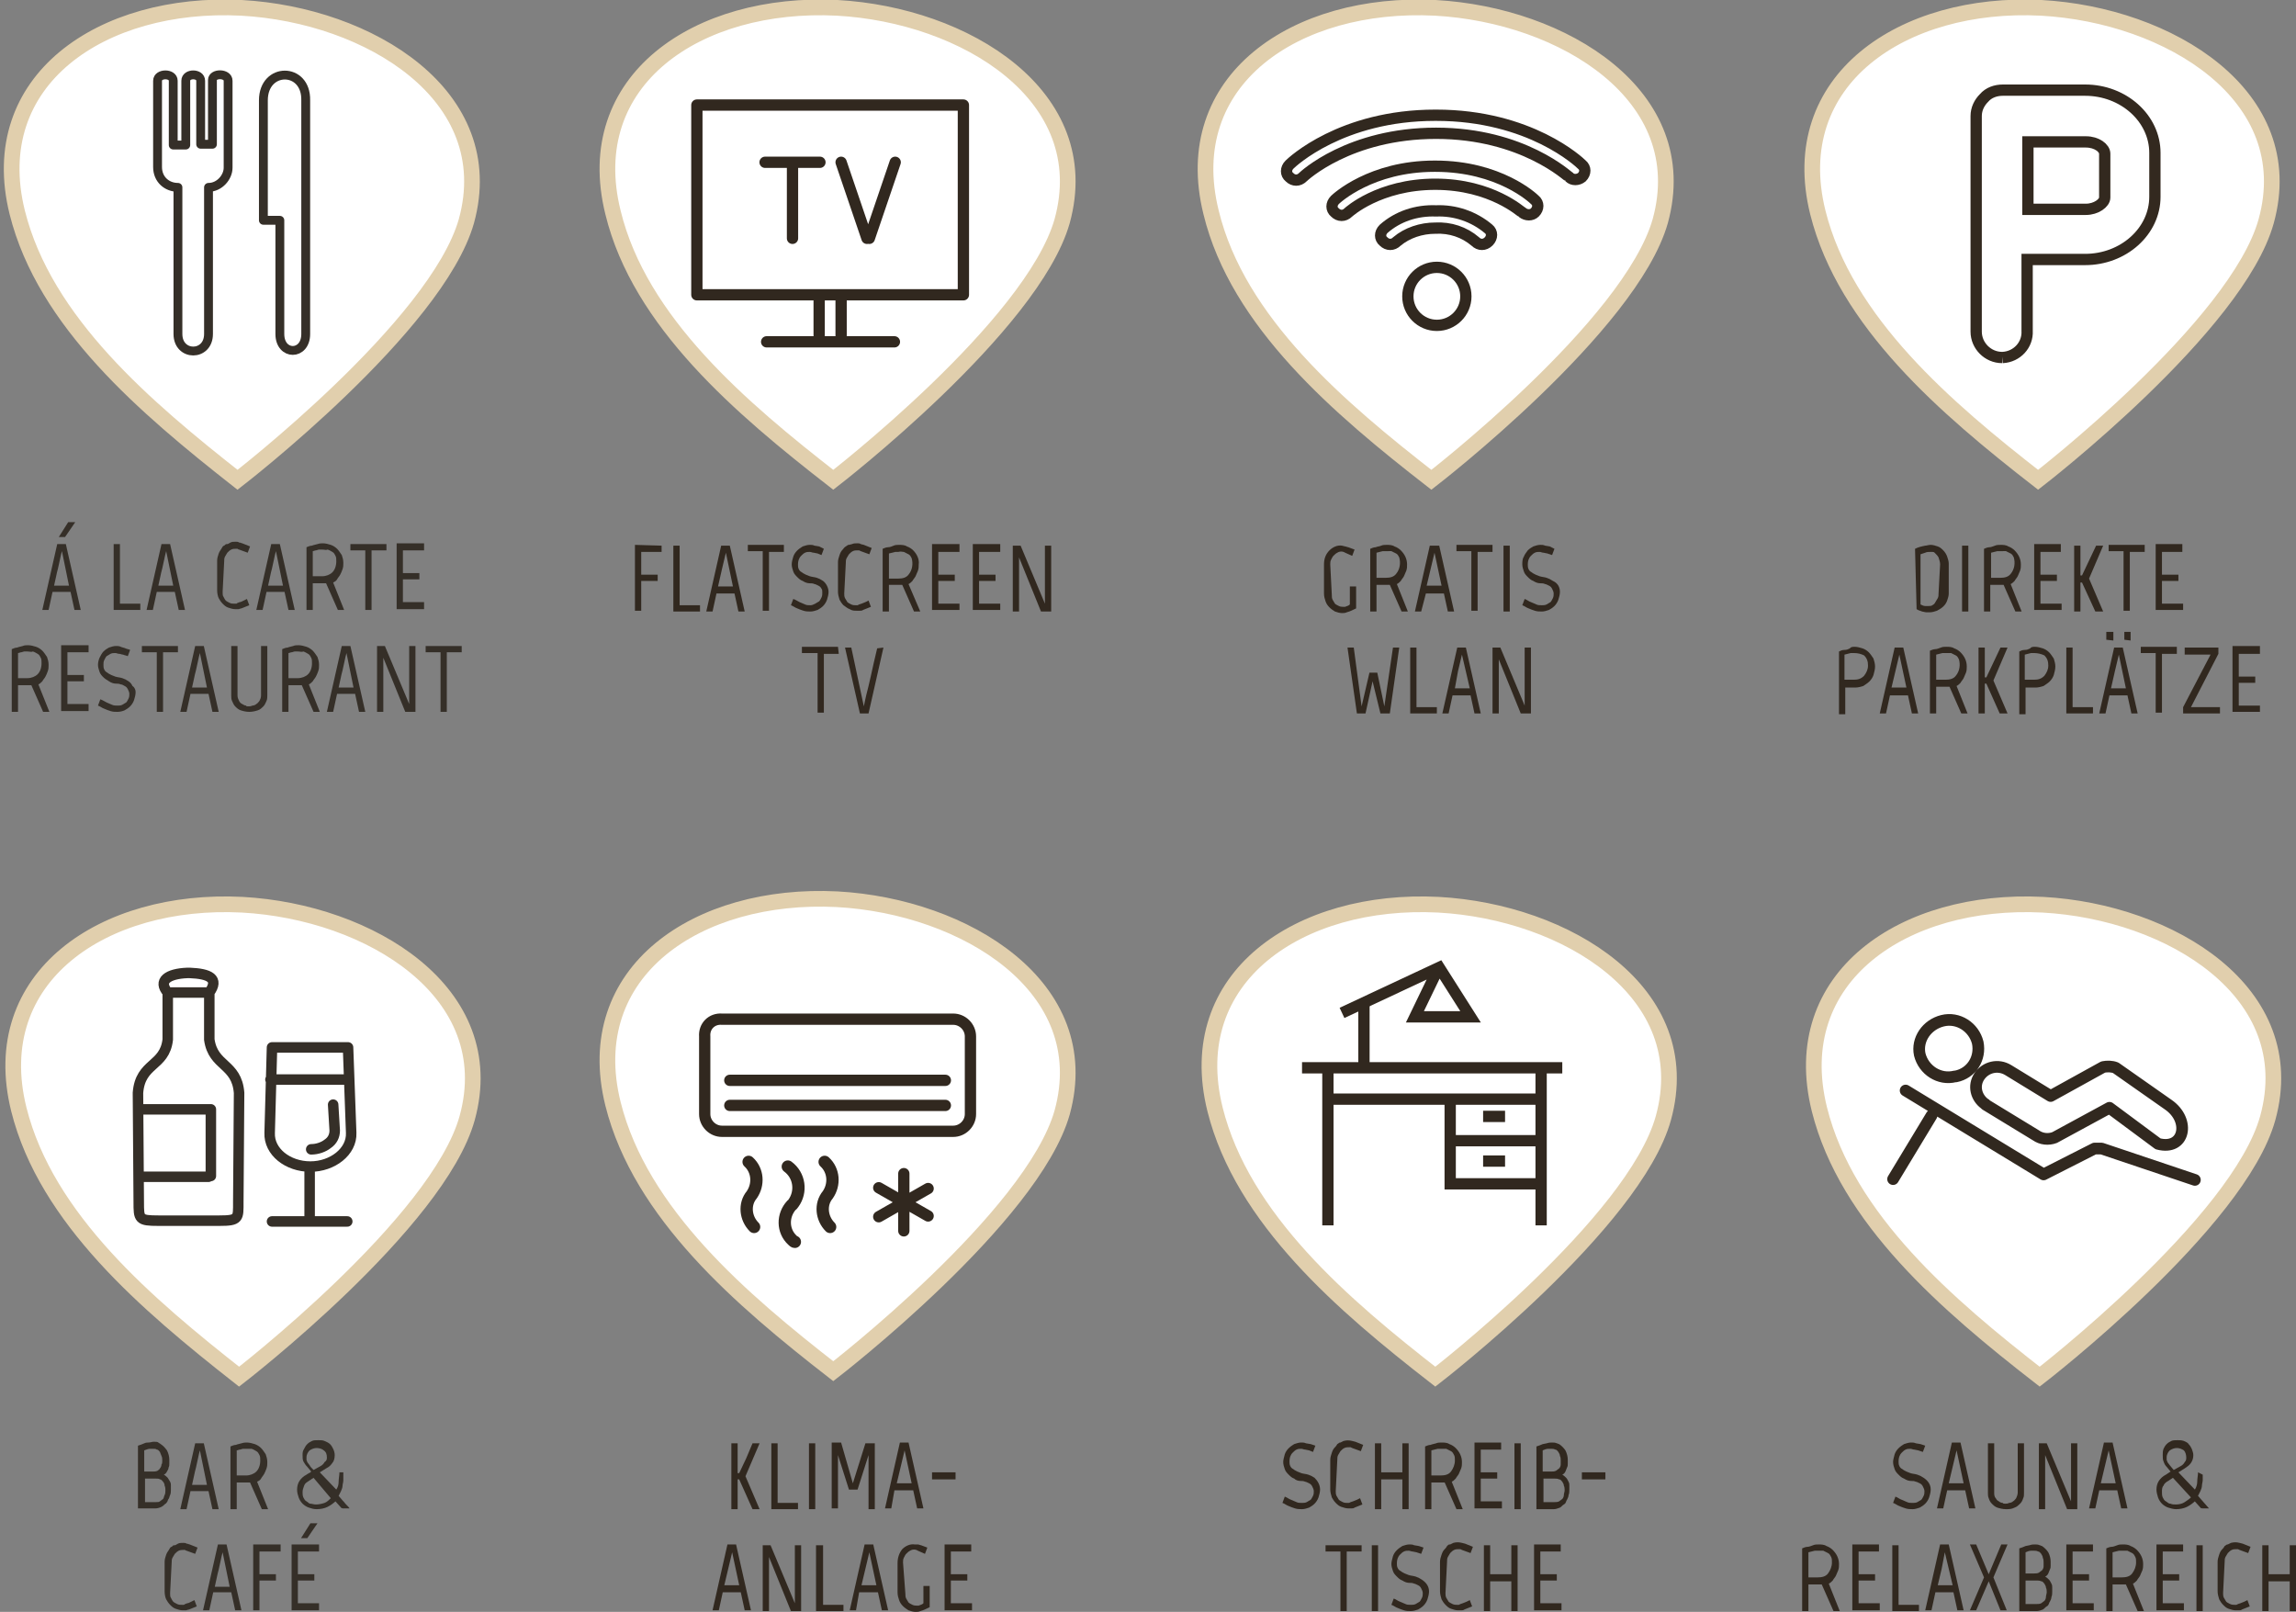 <?xml version="1.0" encoding="utf-8"?>
<!-- Generator: Adobe Illustrator 19.1.0, SVG Export Plug-In . SVG Version: 6.00 Build 0)  -->
<!DOCTYPE svg PUBLIC "-//W3C//DTD SVG 1.1//EN" "http://www.w3.org/Graphics/SVG/1.1/DTD/svg11.dtd">
<svg version="1.1" id="Ebene_1" xmlns="http://www.w3.org/2000/svg" xmlns:xlink="http://www.w3.org/1999/xlink" x="0px" y="0px"
	 viewBox="-388.5 195.7 292.9 205.6" style="enable-background:new -388.5 195.7 292.9 205.6;" xml:space="preserve">
<rect x="-388.5" y="195.7" width="292.9" height="205.6" fill="#808080" stroke="none"/>
<style type="text/css">
	.st0{fill:#FFFFFF;}
	.st1{fill:none;stroke:#E1CFAD;stroke-width:2;}
	.st2{fill:none;stroke:#31281F;stroke-width:1.44;stroke-linecap:round;stroke-linejoin:round;}
	.st3{fill:#31281F;}
	.st4{clip-path:url(#SVGID_2_);}
	.st5{fill:none;stroke:#31281F;stroke-width:1.44;stroke-miterlimit:10;}
	.st6{clip-path:url(#SVGID_4_);}
	.st7{clip-path:url(#SVGID_6_);}
	.st8{clip-path:url(#SVGID_8_);}
	.st9{clip-path:url(#SVGID_10_);}
	.st10{fill:none;stroke:#31281F;stroke-width:1.57;stroke-linecap:round;stroke-linejoin:round;}
	.st11{fill:none;stroke:#31281F;stroke-width:1.49;stroke-linecap:round;stroke-linejoin:round;}
	.st12{fill:none;stroke:#33291F;stroke-width:1.44;stroke-miterlimit:10;}
	.st13{fill:none;stroke:#31281F;stroke-width:1.44;}
	.st14{fill:#352F28;}
	.st15{fill:none;stroke:#352F28;stroke-width:1.339;stroke-linecap:round;stroke-linejoin:round;stroke-miterlimit:22.926;}
	.st16{fill:none;stroke:#352F28;stroke-width:1.129;stroke-linecap:round;stroke-linejoin:round;stroke-miterlimit:22.926;}
</style>
<title>leistungen</title>
<g>
	<g>
		<path class="st0" d="M-282.2,256.9c-11.7-9.1-24.7-20.1-28.1-34.1c-4.2-16.9,10.8-27,28.6-26.1c16.3,0.9,33.1,11.2,28.7,27.2
			C-256.8,237.3-282.2,256.9-282.2,256.9"/>
		<path class="st0" d="M-358.3,256.9c-11.7-9.1-24.7-20.1-28.1-34.1c-4.2-16.9,10.8-27,28.6-26.1c16.3,0.9,33.1,11.2,28.7,27.2
			C-332.8,237.3-358.3,256.9-358.3,256.9"/>
		<path class="st1" d="M-282.2,256.9c-11.7-9.1-24.7-20.1-28.1-34.1c-4.2-16.9,10.8-27,28.6-26.1c16.3,0.9,33.1,11.2,28.7,27.2
			C-256.8,237.3-282.2,256.9-282.2,256.9z"/>
		<path class="st0" d="M-128.5,256.9c-11.7-9.1-24.6-20.1-28.1-34.1c-4.2-16.9,10.8-27,28.5-26.1c16.3,0.9,33.1,11.2,28.7,27.2
			C-103.1,237.3-128.5,256.9-128.5,256.9"/>
		<path class="st1" d="M-128.5,256.9c-11.7-9.1-24.6-20.1-28.1-34.1c-4.2-16.9,10.8-27,28.5-26.1c16.3,0.9,33.1,11.2,28.7,27.2
			C-103.1,237.3-128.5,256.9-128.5,256.9z"/>
		<path class="st0" d="M-205.9,256.9c-11.7-9.1-24.7-20.1-28.1-34.1c-4.2-16.9,10.8-27,28.6-26.1c16.3,0.9,33.1,11.2,28.7,27.2
			C-180.5,237.3-205.9,256.9-205.9,256.9"/>
		<path class="st1" d="M-205.9,256.9c-11.7-9.1-24.7-20.1-28.1-34.1c-4.2-16.9,10.8-27,28.6-26.1c16.3,0.9,33.1,11.2,28.7,27.2
			C-180.5,237.3-205.9,256.9-205.9,256.9z"/>
		<path class="st0" d="M-282.2,371.3c-11.7-9.2-24.7-20.1-28.1-34.1c-4.2-16.9,10.8-27,28.6-26.1c16.3,0.9,33.1,11.2,28.7,27.2
			C-256.8,351.7-282.2,371.4-282.2,371.3"/>
		<path class="st0" d="M-205.4,371.3c-11.7-9.1-24.6-20.1-28.1-34.1c-4.2-16.9,10.8-27,28.5-26.1c16.3,0.9,33.1,11.2,28.7,27.2
			C-180,351.7-205.5,371.4-205.4,371.3"/>
		<path class="st1" d="M-205.4,371.3c-11.7-9.1-24.6-20.1-28.1-34.1c-4.2-16.9,10.8-27,28.5-26.1c16.3,0.9,33.1,11.2,28.7,27.2
			C-180,351.7-205.4,371.3-205.4,371.3z"/>
		<path class="st0" d="M-128.3,371.3c-11.7-9.1-24.6-20.1-28.1-34.1c-4.2-16.9,10.8-27,28.5-26.1c16.3,0.9,33.1,11.2,28.7,27.2
			C-102.9,351.7-128.3,371.4-128.3,371.3"/>
		<path class="st1" d="M-128.3,371.3c-11.7-9.1-24.6-20.1-28.1-34.1c-4.2-16.9,10.8-27,28.5-26.1c16.3,0.9,33.1,11.2,28.7,27.2
			C-102.9,351.7-128.3,371.3-128.3,371.3z"/>
		<path class="st1" d="M-358.2,256.9c-11.7-9.2-24.6-20.1-28.1-34.1c-4.2-16.9,10.8-27,28.6-26.1c16.3,0.9,33.1,11.2,28.7,27.2
			C-332.8,237.3-358.2,256.9-358.2,256.9z"/>
		<path class="st1" d="M-282.2,370.6c-11.7-9.1-24.6-20.1-28.1-34.1c-4.2-16.9,10.8-27,28.6-26.1c16.3,0.9,33.1,11.2,28.7,27.2
			C-256.8,351-282.2,370.6-282.2,370.6z"/>
		<path class="st0" d="M-358.3,371.3c-11.7-9.2-24.7-20.1-28.1-34.1c-4.2-16.9,10.8-27,28.6-26.1c16.3,0.9,33.1,11.2,28.7,27.2
			C-332.8,351.7-358.3,371.4-358.3,371.3"/>
		<path class="st1" d="M-358,371.3c-11.7-9.2-24.6-20.1-28.1-34.1c-4.2-16.9,10.8-27,28.5-26.1c16.3,0.9,33.1,11.2,28.7,27.2
			C-332.6,351.7-358,371.3-358,371.3z"/>
	</g>
</g>
<path class="st2" d="M-281.2,238.5v-4.8 M-284,238.5v-4.8 M-290.7,239.3h16.3 M-265.6,209.1h-34v24.2h34V209.1L-265.6,209.1z
	 M-277.6,226.1l3.3-9.7 M-277.9,226.1l-3.3-9.7 M-290.9,216.4h7 M-287.4,226.1v-9.7"/>
<path class="st3" d="M-304.1,265.3v0.8h-2.6v2.9h2.1v0.8h-2.1v3.8h-0.8v-8.4L-304.1,265.3L-304.1,265.3z"/>
<path class="st3" d="M-302.6,265.3h0.8v7.6h2.6v0.8h-3.4V265.3L-302.6,265.3z"/>
<path class="st3" d="M-297.6,273.7h-0.8l1.9-8.4h1.1l1.9,8.4h-0.8l-0.5-2.3h-2.3L-297.6,273.7z M-295.9,266.2L-295.9,266.2l-0.5,2.1
	l-0.5,2.2h1.9L-295.9,266.2z"/>
<path class="st3" d="M-288.5,266.1h-1.9v7.5h-0.8v-7.6h-1.9v-0.8h4.6V266.1L-288.5,266.1z"/>
<path class="st3" d="M-282.8,271.2c0,0.3-0.1,0.7-0.2,1c-0.1,0.3-0.3,0.6-0.5,0.8c-0.2,0.2-0.5,0.4-0.7,0.5
	c-0.3,0.1-0.6,0.2-0.9,0.2c-0.3,0-0.6,0-0.9-0.1c-0.3-0.1-0.6-0.2-0.8-0.3c-0.3-0.1-0.5-0.3-0.8-0.4l0.3-0.8
	c0.3,0.1,0.6,0.3,0.8,0.4c0.2,0.1,0.5,0.2,0.7,0.3c0.2,0.1,0.4,0.1,0.7,0.1c0.2,0,0.4-0.1,0.6-0.2c0.2-0.1,0.3-0.2,0.5-0.3
	c0.1-0.1,0.2-0.3,0.3-0.5c0.1-0.2,0.1-0.4,0.1-0.6c0-0.2,0-0.4-0.1-0.5c-0.1-0.2-0.2-0.3-0.4-0.4c-0.2-0.1-0.4-0.2-0.5-0.2
	c-0.2-0.1-0.4-0.1-0.6-0.1c-0.3,0-0.6-0.1-0.9-0.3c-0.3-0.1-0.5-0.3-0.7-0.5c-0.2-0.2-0.4-0.4-0.5-0.7c-0.1-0.3-0.2-0.6-0.2-0.9
	c0-0.3,0.1-0.7,0.2-1c0.2-0.6,0.7-1,1.2-1.3c0.3-0.1,0.6-0.2,0.9-0.2c0.2,0,0.4,0,0.6,0.1l0.6,0.1l0.6,0.3l-0.3,0.8l-0.5-0.2
	l-0.5-0.1c-0.2,0-0.3-0.1-0.5-0.1c-0.2,0-0.4,0-0.6,0.1c-0.2,0.1-0.3,0.2-0.5,0.4c-0.3,0.3-0.4,0.7-0.4,1.1c0,0.2,0,0.4,0.1,0.6
	c0.1,0.2,0.2,0.3,0.4,0.4c0.1,0.1,0.3,0.2,0.5,0.3c0.2,0.1,0.3,0.1,0.5,0.2c0.3,0.1,0.6,0.1,0.9,0.2c0.3,0.1,0.5,0.2,0.8,0.4
	C-283.1,270.1-282.8,270.7-282.8,271.2z"/>
<path class="st3" d="M-280.8,271.4c0,0.2,0,0.4,0.1,0.6c0.1,0.2,0.2,0.3,0.3,0.5c0.1,0.1,0.3,0.2,0.5,0.3c0.2,0.1,0.4,0.1,0.6,0.1
	h0.2l0.2-0.1l0.3-0.1l0.5-0.2l0.4-0.2l0.3,0.8l-1,0.4c-0.1,0.1-0.3,0.1-0.4,0.1c-0.1,0-0.3,0-0.4,0c-0.3,0-0.6,0-0.9-0.2
	c-0.3-0.1-0.5-0.3-0.8-0.5c-0.2-0.2-0.4-0.5-0.5-0.7c-0.1-0.3-0.2-0.7-0.2-1v-3.8c0-0.3,0.1-0.6,0.2-0.9c0.1-0.3,0.2-0.5,0.4-0.7
	c0.1-0.1,0.2-0.3,0.4-0.4l0.3-0.2h0.1l0,0l0.4-0.1c0.2-0.1,0.4-0.1,0.7-0.1c0.1,0,0.3,0,0.4,0.1l0.4,0.1l1,0.4l-0.3,0.8l-1.1-0.4
	l-0.2-0.1c-0.1,0-0.1,0-0.2,0c-0.2,0-0.4,0-0.6,0.1c-0.2,0.1-0.3,0.2-0.5,0.4c-0.1,0.2-0.2,0.3-0.3,0.5c-0.1,0.2-0.1,0.4-0.1,0.6
	L-280.8,271.4z"/>
<path class="st3" d="M-271.1,273.7h-0.8l-1.5-3.4h-0.2h-1.5v3.4h-0.8v-8c0.2-0.1,0.5-0.2,0.7-0.2s0.5-0.1,0.7-0.2
	c0.2-0.1,0.5-0.1,0.7-0.1c0.3,0,0.7,0,1,0.2c0.3,0.1,0.6,0.3,0.8,0.5c0.5,0.5,0.8,1.2,0.7,1.8c0,0.3,0,0.5-0.1,0.8
	c-0.1,0.2-0.2,0.5-0.3,0.7c-0.1,0.2-0.3,0.4-0.4,0.6c-0.2,0.2-0.3,0.3-0.5,0.4L-271.1,273.7z M-273.9,266.1c-0.1,0-0.3,0-0.4,0
	l-0.4,0.1l-0.4,0.1v3.2h1.2c0.5,0,1-0.1,1.3-0.5c0.5-0.6,0.6-1.4,0.4-2.1c-0.1-0.2-0.2-0.4-0.4-0.5c-0.2-0.1-0.4-0.2-0.6-0.3
	C-273.4,266.1-273.6,266-273.9,266.1z"/>
<path class="st3" d="M-266.1,265.3v0.8h-2.7v2.9h2.1v0.8h-2.1v2.9h2.7v0.8h-3.5v-8.4H-266.1L-266.1,265.3z"/>
<path class="st3" d="M-260.9,265.3v0.8h-2.7v2.9h2.1v0.8h-2.1v2.9h2.7v0.8h-3.5v-8.4H-260.9z"/>
<path class="st3" d="M-254.4,265.3v8.4h-1.3l-2.8-6.9l0,0v6.9h-0.8v-8.4h1l3.1,7.4l0,0v-7.4H-254.4z"/>
<path class="st3" d="M-281.5,279.1h-1.9v7.5h-0.8v-7.6h-2v-0.8h4.6L-281.5,279.1L-281.5,279.1z"/>
<path class="st3" d="M-275.8,278.3l-1.9,8.4h-1.1l-1.9-8.4h0.8l1.6,7.5l0,0l0.1-0.5l0.2-0.9l0.3-1.2c0.1-0.4,0.2-0.9,0.3-1.3
	c0.2-1,0.5-2.2,0.8-3.5L-275.8,278.3L-275.8,278.3z"/>
<path class="st3" d="M-144.2,265.7c0.4-0.2,0.8-0.3,1.3-0.4c0.2,0,0.4-0.1,0.7-0.1c0.3,0,0.6,0.1,0.9,0.2c0.3,0.1,0.5,0.3,0.7,0.5
	c0.2,0.2,0.4,0.5,0.5,0.8c0.1,0.3,0.2,0.6,0.2,0.9v3.8c0,0.3-0.1,0.6-0.2,0.9c-0.2,0.6-0.7,1-1.3,1.3c-0.3,0.1-0.6,0.2-0.9,0.2h-0.2
	l-0.3,0l-0.5-0.1c-0.2-0.1-0.4-0.1-0.7-0.3L-144.2,265.7L-144.2,265.7z M-141,267.7c0-0.3-0.1-0.6-0.2-0.9c-0.1-0.2-0.3-0.4-0.5-0.6
	c-0.1-0.1-0.2-0.1-0.3-0.1c-0.1,0-0.2,0-0.3,0c-0.2,0-0.4,0-0.6,0.1l-0.6,0.2v6.4c0.2,0.1,0.4,0.2,0.6,0.2h0.4l0,0
	c0.2,0,0.4,0,0.5-0.1c0.2-0.1,0.3-0.2,0.4-0.4c0.1-0.2,0.2-0.3,0.3-0.5c0.1-0.2,0.1-0.4,0.1-0.6L-141,267.7z"/>
<path class="st3" d="M-138.2,265.3h0.8v8.4h-0.8V265.3L-138.2,265.3z"/>
<path class="st3" d="M-130.6,273.7h-0.8l-1.5-3.4h-0.2h-1.5v3.4h-0.8v-8c0.2-0.1,0.5-0.2,0.7-0.2s0.4-0.1,0.7-0.2
	c0.2-0.1,0.5-0.1,0.7-0.1c0.3,0,0.7,0,1,0.2c0.3,0.1,0.6,0.3,0.8,0.5c0.5,0.5,0.8,1.1,0.8,1.8c0,0.3,0,0.5-0.1,0.8
	c-0.1,0.2-0.2,0.5-0.3,0.7c-0.1,0.2-0.3,0.4-0.4,0.6c-0.2,0.2-0.3,0.3-0.5,0.4L-130.6,273.7z M-133.3,266c-0.1,0-0.3,0-0.4,0
	l-0.4,0.1l-0.4,0.1v3.2h1.2c0.5,0,1-0.1,1.3-0.5c0.5-0.6,0.6-1.4,0.4-2.1c-0.1-0.2-0.2-0.4-0.4-0.5c-0.2-0.1-0.4-0.2-0.6-0.3
	C-132.8,266-133.1,266-133.3,266L-133.3,266z"/>
<path class="st3" d="M-125.6,265.3v0.8h-2.6v2.9h2.1v0.8h-2.1v2.9h2.7v0.8h-3.5v-8.4H-125.6L-125.6,265.3z"/>
<path class="st3" d="M-121.2,273.7l-1.7-3.7h-0.2v3.7h-0.8v-8.4h0.8v3.8h0.2l0.9-1.9l0.9-1.9h0.9l-1.8,4.2l1.8,4.2H-121.2
	L-121.2,273.7z"/>
<path class="st3" d="M-114.9,266.1h-1.9v7.5h-0.8v-7.6h-1.9v-0.8h4.6L-114.9,266.1L-114.9,266.1z"/>
<path class="st3" d="M-110.1,265.3v0.8h-2.6v2.9h2.1v0.8h-2.1v2.9h2.7v0.8h-3.5v-8.4H-110.1L-110.1,265.3z"/>
<path class="st3" d="M-151.9,278.2c0.3,0,0.7,0.1,1,0.2c0.3,0.1,0.6,0.3,0.8,0.5c0.2,0.2,0.4,0.5,0.6,0.8c0.1,0.3,0.2,0.7,0.2,1
	c0,0.4-0.1,0.7-0.2,1.1c-0.1,0.3-0.3,0.6-0.5,0.8c-0.2,0.2-0.5,0.4-0.8,0.6c-0.3,0.1-0.7,0.2-1,0.2h-1.3v3.4h-0.8v-8
	c0.2-0.1,0.4-0.2,0.7-0.2s0.5-0.1,0.7-0.2C-152.4,278.2-152.1,278.2-151.9,278.2z M-152,279c-0.1,0-0.3,0-0.4,0l-0.4,0.1l-0.4,0.1
	v3.2h1.2c0.5,0,0.9-0.1,1.3-0.5c0.3-0.4,0.5-0.8,0.5-1.3c0-0.5-0.1-0.9-0.5-1.3C-151.1,279.1-151.5,279-152,279L-152,279z"/>
<path class="st3" d="M-147.9,286.7h-0.8l1.9-8.4h1.1l1.9,8.4h-0.8l-0.5-2.3h-2.3L-147.9,286.7z M-146.2,279.2L-146.2,279.2l-0.5,2.1
	l-0.5,2.1h1.9L-146.2,279.2z"/>
<path class="st3" d="M-137.5,286.7h-0.8l-1.5-3.4h-0.2h-1.5v3.4h-0.8v-8c0.2-0.1,0.5-0.2,0.7-0.2s0.4-0.1,0.7-0.2
	c0.2-0.1,0.5-0.1,0.7-0.1c0.3,0,0.7,0,1,0.2c0.3,0.1,0.6,0.3,0.8,0.5c0.5,0.5,0.8,1.1,0.8,1.8c0,0.3,0,0.5-0.1,0.8
	c-0.1,0.2-0.2,0.5-0.3,0.7c-0.1,0.2-0.3,0.4-0.4,0.6c-0.2,0.2-0.3,0.3-0.5,0.4L-137.5,286.7z M-140.3,279c-0.1,0-0.3,0-0.4,0
	l-0.4,0.1l-0.4,0.1v3.2h1.2c0.5,0,1-0.1,1.3-0.5c0.5-0.6,0.6-1.4,0.4-2.1c-0.1-0.2-0.2-0.4-0.4-0.5c-0.2-0.1-0.4-0.2-0.6-0.3
	C-139.8,279-140.1,279-140.3,279L-140.3,279z"/>
<path class="st3" d="M-133.4,286.7l-1.7-3.8h-0.2v3.8h-0.8v-8.4h0.8v3.8h0.2l0.9-1.9l0.9-1.9h0.9l-1.8,4.2l1.8,4.2H-133.4
	L-133.4,286.7z"/>
<path class="st3" d="M-128.9,278.2c0.3,0,0.7,0.1,1,0.2c0.3,0.1,0.6,0.3,0.8,0.5c0.2,0.2,0.4,0.5,0.6,0.8c0.1,0.3,0.2,0.7,0.2,1
	c0,0.4-0.1,0.7-0.2,1.1c-0.1,0.3-0.3,0.6-0.5,0.8c-0.2,0.2-0.5,0.4-0.8,0.6c-0.3,0.1-0.7,0.2-1,0.2h-1.3v3.4h-0.8v-8
	c0.2-0.1,0.4-0.2,0.7-0.2s0.5-0.1,0.7-0.2C-129.4,278.2-129.1,278.2-128.9,278.2z M-129,279c-0.1,0-0.3,0-0.4,0l-0.4,0.1l-0.4,0.1
	v3.2h1.2c0.5,0,0.9-0.1,1.3-0.5c0.3-0.4,0.5-0.8,0.5-1.3c0-0.5-0.1-0.9-0.5-1.3C-128.1,279.1-128.6,279-129,279L-129,279z"/>
<path class="st3" d="M-124.9,278.3h0.8v7.6h2.6v0.8h-3.4V278.3L-124.9,278.3z"/>
<path class="st3" d="M-119.9,286.7h-0.8l1.9-8.4h1.1l1.9,8.4h-0.8l-0.5-2.3h-2.3L-119.9,286.7z M-119.8,277.3v-1h0.9v1.1
	L-119.8,277.3L-119.8,277.3z M-118.2,279.2L-118.2,279.2l-0.5,2.1l-0.5,2.2h1.9L-118.2,279.2z M-117.5,277.3v-1h0.8v1.1
	L-117.5,277.3L-117.5,277.3z"/>
<path class="st3" d="M-110.8,279.1h-1.9v7.5h-0.8v-7.6h-1.9v-0.8h4.6V279.1L-110.8,279.1z"/>
<path class="st3" d="M-106.5,279.2h-3.3v-0.9h4.3v0.8l-3.5,6.8h3.7v0.8h-4.7v-0.8L-106.5,279.2z"/>
<path class="st3" d="M-100.2,278.3v0.8h-2.7v2.9h2.1v0.8h-2.1v2.9h2.7v0.8h-3.5v-8.4H-100.2L-100.2,278.3z"/>
<path class="st3" d="M-218.6,271.6c0,0.2,0,0.4,0.1,0.6c0.1,0.2,0.2,0.3,0.3,0.5c0.1,0.1,0.3,0.2,0.5,0.3c0.2,0.1,0.4,0.1,0.5,0.1
	c0.1,0,0.2,0,0.3,0c0.2-0.1,0.4-0.1,0.6-0.3v-2.3h0.8v2.8c-0.4,0.2-0.8,0.4-1.2,0.5c-0.2,0.1-0.4,0.1-0.6,0.1
	c-0.3,0-0.6-0.1-0.9-0.2c-0.5-0.3-1-0.7-1.2-1.3c-0.1-0.3-0.2-0.6-0.2-1v-3.7c0-0.7,0.2-1.3,0.7-1.8c0.4-0.4,1-0.7,1.6-0.6l0.4,0.1
	c0.1,0,0.3,0.1,0.4,0.1l0.8,0.3l-0.3,0.8l-0.9-0.4c-0.3-0.2-0.7-0.2-1,0c-0.2,0.1-0.3,0.2-0.5,0.4c-0.1,0.1-0.2,0.3-0.3,0.5
	c-0.1,0.2-0.1,0.4-0.1,0.6L-218.6,271.6L-218.6,271.6z"/>
<path class="st3" d="M-208.9,273.7h-0.8l-1.5-3.4h-0.2h-1.5v3.4h-0.8v-8c0.2-0.1,0.5-0.2,0.7-0.2c0.2-0.1,0.5-0.1,0.7-0.2
	c0.2-0.1,0.5-0.1,0.7-0.1c0.3,0,0.7,0,1,0.2c0.3,0.1,0.6,0.3,0.8,0.5c0.5,0.5,0.8,1.1,0.8,1.8c0,0.3,0,0.5-0.1,0.8
	c-0.1,0.2-0.2,0.5-0.3,0.7c-0.1,0.2-0.3,0.4-0.4,0.6c-0.2,0.2-0.3,0.3-0.5,0.4L-208.9,273.7z M-211.7,266c-0.1,0-0.3,0-0.4,0
	l-0.4,0.1l-0.4,0.1v3.2h1.2c0.5,0,1-0.1,1.3-0.5c0.5-0.6,0.6-1.4,0.4-2.1c-0.1-0.2-0.2-0.4-0.4-0.5c-0.2-0.1-0.4-0.2-0.6-0.3
	C-211.2,266-211.4,266-211.7,266L-211.7,266z"/>
<path class="st3" d="M-207.2,273.7h-0.8l1.9-8.4h1.2l1.9,8.4h-0.8l-0.5-2.3h-2.3L-207.2,273.7z M-205.5,266.2L-205.5,266.2l-0.5,2.1
	l-0.5,2.1h1.9L-205.5,266.2z"/>
<path class="st3" d="M-198.1,266.1h-1.9v7.5h-0.8v-7.6h-1.9v-0.8h4.6L-198.1,266.1L-198.1,266.1z"/>
<path class="st3" d="M-196.7,265.3h0.8v8.4h-0.8V265.3L-196.7,265.3z"/>
<path class="st3" d="M-189.5,271.2c0,0.3-0.1,0.7-0.2,1c-0.1,0.3-0.3,0.6-0.5,0.8c-0.2,0.2-0.5,0.4-0.7,0.5
	c-0.3,0.1-0.6,0.2-0.9,0.2c-0.3,0-0.6,0-0.9-0.1c-0.3-0.1-0.6-0.2-0.8-0.3c-0.3-0.1-0.5-0.3-0.8-0.4l0.3-0.8
	c0.3,0.1,0.5,0.3,0.8,0.4c0.2,0.1,0.5,0.2,0.7,0.3c0.2,0.1,0.4,0.1,0.7,0.1c0.2,0,0.4,0,0.6-0.1c0.2-0.1,0.3-0.2,0.5-0.3
	c0.1-0.1,0.2-0.3,0.3-0.5c0.1-0.2,0.1-0.4,0.1-0.6c0-0.2-0.1-0.4-0.2-0.6c-0.1-0.2-0.2-0.3-0.4-0.4c-0.2-0.1-0.4-0.2-0.5-0.2
	c-0.2-0.1-0.4-0.1-0.6-0.1c-0.3,0-0.6-0.1-0.9-0.3c-0.3-0.1-0.5-0.3-0.7-0.5c-0.2-0.2-0.4-0.4-0.5-0.7c-0.1-0.3-0.2-0.6-0.2-0.9
	c0-0.3,0-0.7,0.2-1c0.1-0.3,0.3-0.5,0.5-0.8c0.2-0.2,0.5-0.4,0.7-0.5c0.3-0.1,0.6-0.2,0.9-0.2c0.2,0,0.4,0,0.6,0.1l0.6,0.1l0.6,0.3
	l-0.3,0.8l-0.6-0.2l-0.5-0.1c-0.2,0-0.3-0.1-0.5-0.1c-0.2,0-0.4,0-0.6,0.1c-0.2,0.1-0.3,0.2-0.5,0.4c-0.3,0.3-0.4,0.7-0.4,1.1
	c0,0.2,0,0.4,0.1,0.6c0.1,0.2,0.2,0.3,0.4,0.4c0.1,0.1,0.3,0.2,0.5,0.3c0.2,0.1,0.3,0.1,0.5,0.2c0.3,0.1,0.6,0.1,0.9,0.2
	c0.3,0.1,0.5,0.2,0.8,0.4C-189.7,270.1-189.5,270.7-189.5,271.2z"/>
<path class="st3" d="M-213.4,282.6l-0.9,4.1h-1.1l-1.2-8.4h0.8l1,7.5l1-4.3h1l0.9,4.3l1.1-7.5h0.8l-1.2,8.4h-1.2L-213.4,282.6z"/>
<path class="st3" d="M-208.6,278.3h0.8v7.6h2.6v0.8h-3.4L-208.6,278.3L-208.6,278.3z"/>
<path class="st3" d="M-203.7,286.7h-0.8l1.9-8.4h1.1l1.9,8.4h-0.8l-0.5-2.3h-2.3L-203.7,286.7z M-202,279.2L-202,279.2l-0.5,2.1
	l-0.4,2.2h1.9L-202,279.2z"/>
<path class="st3" d="M-193.2,278.3v8.4h-1.3l-2.8-6.9l0,0v6.9h-0.8v-8.4h1l3.1,7.4l0,0v-7.4H-193.2L-193.2,278.3z"/>
<g>
	<defs>
		<rect id="SVGID_1_" x="-328.9" y="195.7" width="249.7" height="209.5"/>
	</defs>
	<clipPath id="SVGID_2_">
		<use xlink:href="#SVGID_1_"  style="overflow:visible;"/>
	</clipPath>
	<g class="st4">
		<ellipse class="st5" cx="-205.2" cy="233.5" rx="3.7" ry="3.7"/>
		<path class="st5" d="M-205.4,224.8c1.9-0.1,3.7,0.5,5.1,1.7c0.5,0.5,1.2,0.5,1.7,0c0.5-0.5,0.5-1.2,0-1.6c0,0,0,0,0,0
			c-1.9-1.6-4.3-2.4-6.7-2.3l0,0c-2.5-0.1-4.9,0.7-6.7,2.3c-0.5,0.5-0.5,1.2,0,1.6c0,0,0,0,0,0c0.5,0.5,1.2,0.5,1.7,0
			C-209,225.4-207.2,224.8-205.4,224.8z"/>
		<path class="st5" d="M-192.7,222.8c0.5-0.5,0.5-1.2,0-1.6c0,0,0,0,0,0c-0.2-0.2-4.5-4.3-12.7-4.3h-0.1c-8.1,0-12.5,4.1-12.7,4.3
			c-0.5,0.5-0.5,1.2,0,1.6c0,0,0,0,0,0c0.5,0.5,1.2,0.5,1.7,0c0,0,3.9-3.6,11.1-3.6c7.2,0,11,3.6,11.1,3.6
			C-193.8,223.2-193.1,223.2-192.7,222.8z"/>
		<path class="st5" d="M-186.7,218.3c0.5-0.5,0.5-1.2,0-1.6c0,0,0,0,0,0c-0.3-0.3-6.6-6.3-18.6-6.3h-0.1c-12,0-18.3,6-18.6,6.3
			c-0.5,0.5-0.5,1.2,0,1.6c0,0,0,0,0,0c0.5,0.5,1.2,0.5,1.7,0c0.1-0.1,5.9-5.6,17-5.6c11.1,0,16.9,5.6,17,5.6
			C-187.9,218.7-187.2,218.7-186.7,218.3z"/>
	</g>
</g>
<path class="st3" d="M-292.5,388.2l-1.7-3.8h-0.2v3.8h-0.8v-8.4h0.8v3.8h0.2l0.9-1.9l0.8-1.9h0.9l-1.8,4.2l1.8,4.2L-292.5,388.2
	L-292.5,388.2z"/>
<path class="st3" d="M-290.1,379.8h0.8v7.6h2.6v0.8h-3.4V379.8L-290.1,379.8z"/>
<path class="st3" d="M-285.3,379.8h0.8v8.4h-0.8V379.8z"/>
<path class="st3" d="M-279.7,384.9l1.6-5.1h1.2v8.4h-0.8v-6.9l0,0l-1.4,4.4h-1.1l-1.4-4.4v6.8h-0.8v-8.4h1.2L-279.7,384.9
	L-279.7,384.9L-279.7,384.9z"/>
<path class="st3" d="M-274.8,388.1h-0.8l1.9-8.4h1.1l1.9,8.4h-0.8l-0.5-2.3h-2.4L-274.8,388.1z M-273.1,380.7L-273.1,380.7l-0.5,2.1
	l-0.5,2.1h1.9L-273.1,380.7z"/>
<path class="st3" d="M-269.6,384.4v-0.9h3v0.9L-269.6,384.4L-269.6,384.4z"/>
<g>
	<defs>
		<rect id="SVGID_3_" x="-328.9" y="195.7" width="249.7" height="209.5"/>
	</defs>
	<clipPath id="SVGID_4_">
		<use xlink:href="#SVGID_3_"  style="overflow:visible;"/>
	</clipPath>
	<g class="st6">
		<path class="st3" d="M-296.8,401.1h-0.8l1.9-8.4h1.1l1.9,8.4h-0.8l-0.5-2.3h-2.3L-296.8,401.1z M-295.1,393.7L-295.1,393.7
			l-0.5,2.1l-0.5,2.1h1.9L-295.1,393.7z"/>
		<path class="st3" d="M-286.3,392.8v8.4h-1.3l-2.8-6.9l0,0v6.9h-0.8v-8.4h1l3.1,7.4l0,0v-7.4H-286.3L-286.3,392.8z"/>
		<path class="st3" d="M-284.3,392.8h0.8v7.6h2.6v0.8h-3.5V392.8L-284.3,392.8z"/>
		<path class="st3" d="M-279.3,401.1h-0.8l1.9-8.4h1.1l1.9,8.4h-0.8l-0.5-2.3h-2.4L-279.3,401.1z M-277.6,393.7L-277.6,393.7
			l-0.5,2.1l-0.5,2.1h1.9L-277.6,393.7z"/>
		<path class="st3" d="M-273,399c0,0.2,0,0.4,0.1,0.6c0.1,0.2,0.2,0.3,0.3,0.5c0.1,0.1,0.3,0.2,0.5,0.3c0.2,0.1,0.4,0.1,0.5,0.1
			c0.1,0,0.2,0,0.3,0c0.2-0.1,0.4-0.1,0.6-0.3V398h0.8v2.7c-0.4,0.2-0.8,0.4-1.2,0.5c-0.2,0.1-0.4,0.1-0.6,0.1
			c-0.3,0-0.6-0.1-0.9-0.2c-0.5-0.3-1-0.7-1.2-1.3c-0.1-0.3-0.2-0.6-0.2-1v-3.7c0-0.7,0.2-1.3,0.6-1.8c0.4-0.4,1-0.7,1.6-0.6l0.4,0
			c0.1,0,0.3,0.1,0.4,0.1l0.8,0.3l-0.3,0.8l-0.9-0.4c-0.3-0.2-0.7-0.2-1,0c-0.2,0.1-0.3,0.2-0.5,0.4c-0.1,0.1-0.2,0.3-0.3,0.5
			c-0.1,0.2-0.1,0.4-0.1,0.6L-273,399L-273,399z"/>
		<path class="st3" d="M-264.6,392.8v0.8h-2.6v2.9h2.1v0.8h-2.1v2.9h2.7v0.9h-3.5v-8.4H-264.6z"/>
	</g>
</g>
<path class="st3" d="M-220.1,385.7c0,0.3-0.1,0.7-0.2,1c-0.1,0.3-0.3,0.6-0.5,0.8c-0.2,0.2-0.5,0.4-0.7,0.5
	c-0.3,0.1-0.6,0.2-0.9,0.2c-0.3,0-0.6,0-0.9-0.1c-0.3-0.1-0.6-0.2-0.8-0.3c-0.3-0.1-0.5-0.3-0.8-0.4l0.3-0.8
	c0.3,0.1,0.5,0.3,0.8,0.4c0.2,0.1,0.5,0.2,0.7,0.3c0.2,0.1,0.4,0.1,0.7,0.1c0.2,0,0.4,0,0.6-0.1c0.2-0.1,0.3-0.2,0.5-0.3
	c0.1-0.1,0.2-0.3,0.3-0.5c0.1-0.2,0.1-0.4,0.1-0.6c0-0.2-0.1-0.4-0.2-0.6c-0.1-0.2-0.2-0.3-0.4-0.4c-0.2-0.1-0.4-0.2-0.5-0.2
	c-0.2-0.1-0.4-0.1-0.6-0.1c-0.3,0-0.6-0.1-0.8-0.3c-0.3-0.1-0.5-0.3-0.7-0.5c-0.2-0.2-0.4-0.4-0.5-0.7c-0.1-0.3-0.2-0.6-0.2-0.9
	c0-0.3,0.1-0.6,0.2-1c0.2-0.6,0.7-1,1.2-1.3c0.3-0.1,0.6-0.2,0.9-0.2c0.2,0,0.4,0,0.6,0.1l0.6,0.1l0.6,0.2l-0.3,0.8l-0.5-0.2
	l-0.5-0.1c-0.2,0-0.3-0.1-0.5-0.1c-0.2,0-0.4,0-0.6,0.1c-0.2,0.1-0.3,0.2-0.5,0.4c-0.3,0.3-0.4,0.7-0.4,1.1c0,0.2,0,0.4,0.1,0.6
	c0.1,0.2,0.2,0.3,0.4,0.4c0.1,0.1,0.3,0.2,0.5,0.3c0.2,0.1,0.3,0.1,0.5,0.2c0.3,0.1,0.6,0.1,0.9,0.2c0.3,0.1,0.5,0.2,0.8,0.4
	C-220.4,384.6-220.1,385.1-220.1,385.7z"/>
<path class="st3" d="M-218.1,385.9c0,0.2,0,0.4,0.1,0.6c0.1,0.2,0.2,0.3,0.3,0.5c0.1,0.1,0.3,0.2,0.5,0.3c0.2,0.1,0.4,0.1,0.6,0.1
	h0.2l0.2-0.1l0.3-0.1l0.5-0.2l0.4-0.2l0.3,0.8l-1,0.4c-0.1,0.1-0.3,0.1-0.4,0.1c-0.1,0-0.3,0-0.4,0c-0.3,0-0.6-0.1-0.9-0.2
	c-0.3-0.1-0.5-0.3-0.7-0.5c-0.2-0.2-0.4-0.5-0.5-0.7c-0.1-0.3-0.2-0.7-0.2-1v-3.8c0-0.3,0.1-0.6,0.2-0.9c0.1-0.3,0.2-0.5,0.4-0.7
	c0.1-0.1,0.2-0.2,0.3-0.4l0.3-0.2h0.1l0,0l0.4-0.2c0.4-0.1,0.7-0.1,1.1,0l0.4,0.1l1,0.4l-0.3,0.8l-1.1-0.4l-0.2-0.1
	c-0.1,0-0.1,0-0.2,0c-0.2,0-0.4,0-0.6,0.1c-0.2,0.1-0.3,0.2-0.5,0.4c-0.1,0.2-0.2,0.3-0.3,0.5c-0.1,0.2-0.1,0.4-0.1,0.6
	L-218.1,385.9z"/>
<path class="st3" d="M-212.3,379.8v3.7h2.7v-3.7h0.8v8.4h-0.8v-3.8h-2.7v3.8h-0.8v-8.4H-212.3z"/>
<path class="st3" d="M-201.9,388.2h-0.8l-1.5-3.4h-0.2h-1.5v3.4h-0.8v-8c0.2-0.1,0.5-0.2,0.7-0.2c0.2-0.1,0.4-0.1,0.7-0.2
	c0.2-0.1,0.5-0.1,0.7-0.1c0.3,0,0.7,0,1,0.2c0.3,0.1,0.6,0.3,0.8,0.5c0.5,0.5,0.8,1.1,0.8,1.8c0,0.3,0,0.5-0.1,0.8
	c-0.1,0.2-0.2,0.5-0.3,0.7c-0.1,0.2-0.3,0.4-0.4,0.6c-0.2,0.2-0.3,0.3-0.5,0.4L-201.9,388.2z M-204.7,380.5c-0.1,0-0.3,0-0.4,0
	l-0.4,0.1l-0.4,0.1v3.2h1.2c0.5,0,1-0.1,1.3-0.5c0.3-0.4,0.5-0.9,0.5-1.4c0-0.3,0-0.5-0.1-0.7c-0.1-0.2-0.2-0.4-0.4-0.5
	c-0.2-0.1-0.4-0.2-0.6-0.3C-204.2,380.5-204.5,380.5-204.7,380.5z"/>
<path class="st3" d="M-197,379.8v0.8h-2.6v2.9h2.1v0.8h-2.1v2.9h2.7v0.9h-3.5v-8.4H-197L-197,379.8z"/>
<path class="st3" d="M-195.3,379.8h0.8v8.4h-0.8V379.8z"/>
<path class="st3" d="M-190.5,379.7c0.2,0,0.4,0,0.6,0.1c0.1,0,0.2,0.1,0.3,0.1l0,0c0.3,0.2,0.6,0.5,0.8,0.8c0.2,0.4,0.3,0.8,0.3,1.2
	c0,0.2,0,0.3,0,0.5c0,0.2,0,0.3-0.1,0.5c-0.1,0.2-0.1,0.3-0.2,0.5c-0.1,0.2-0.2,0.3-0.4,0.4c0.2,0.1,0.4,0.3,0.5,0.4
	c0.1,0.1,0.2,0.3,0.3,0.5c0.1,0.2,0.1,0.3,0.1,0.5c0,0.2,0,0.4,0,0.5c0,0.2,0,0.5-0.1,0.7c0,0.2-0.1,0.4-0.2,0.6
	c-0.1,0.1-0.1,0.3-0.2,0.4c0,0.1-0.1,0.1-0.2,0.2c-0.2,0.1-0.3,0.3-0.5,0.4c-0.3,0.1-0.5,0.2-0.8,0.2h-2.2v-8
	c0.3-0.1,0.6-0.2,0.8-0.3l0.5-0.1C-190.9,379.7-190.7,379.7-190.5,379.7z M-189.4,382c0-0.2,0-0.4-0.1-0.6c0-0.2-0.1-0.3-0.2-0.5
	c-0.1-0.1-0.2-0.3-0.4-0.3c-0.2-0.1-0.3-0.1-0.5-0.1h-0.4c-0.2,0-0.5,0.1-0.7,0.2v2.7h1.1c0.2,0,0.4,0,0.6-0.1
	c0.1-0.1,0.3-0.2,0.4-0.3c0.1-0.1,0.2-0.3,0.2-0.5C-189.4,382.4-189.4,382.2-189.4,382L-189.4,382z M-191.6,384.3v3h1.4
	c0.2,0,0.4,0,0.6-0.1c0.1-0.1,0.3-0.2,0.4-0.3c0.1-0.1,0.2-0.3,0.2-0.5c0-0.2,0.1-0.4,0.1-0.6c0-0.2,0-0.4-0.1-0.6
	c0-0.2-0.1-0.3-0.2-0.5c-0.1-0.1-0.2-0.3-0.4-0.3c-0.2-0.1-0.4-0.1-0.6-0.1L-191.6,384.3L-191.6,384.3z"/>
<path class="st3" d="M-186.7,384.4v-0.9h3v0.9L-186.7,384.4L-186.7,384.4z"/>
<g>
	<defs>
		<rect id="SVGID_5_" x="-328.9" y="195.7" width="249.7" height="209.5"/>
	</defs>
	<clipPath id="SVGID_6_">
		<use xlink:href="#SVGID_5_"  style="overflow:visible;"/>
	</clipPath>
	<g class="st7">
		<path class="st3" d="M-214.8,393.6h-1.9v7.6h-0.8v-7.6h-1.9v-0.8h4.6L-214.8,393.6L-214.8,393.6z"/>
		<path class="st3" d="M-213.5,392.8h0.8v8.4h-0.8V392.8z"/>
		<path class="st3" d="M-206.2,398.7c0,0.3-0.1,0.7-0.2,1c-0.1,0.3-0.3,0.6-0.5,0.8c-0.2,0.2-0.5,0.4-0.7,0.5
			c-0.3,0.1-0.6,0.2-0.9,0.2c-0.3,0-0.6,0-0.9-0.1c-0.3-0.1-0.6-0.2-0.8-0.3c-0.3-0.1-0.5-0.3-0.8-0.4l0.3-0.8
			c0.3,0.1,0.5,0.3,0.8,0.4c0.2,0.1,0.5,0.2,0.7,0.3c0.2,0.1,0.4,0.1,0.7,0.1c0.2,0,0.4,0,0.6-0.1c0.2-0.1,0.3-0.2,0.5-0.3
			c0.1-0.1,0.2-0.3,0.3-0.5c0.1-0.2,0.1-0.4,0.1-0.6c0-0.2-0.1-0.4-0.2-0.6c-0.1-0.2-0.2-0.3-0.4-0.4c-0.2-0.1-0.4-0.2-0.5-0.2
			c-0.2-0.1-0.4-0.1-0.6-0.1c-0.3,0-0.6-0.1-0.9-0.3c-0.3-0.1-0.5-0.3-0.7-0.5c-0.2-0.2-0.4-0.4-0.5-0.7c-0.1-0.3-0.2-0.6-0.2-0.9
			c0-0.3,0.1-0.6,0.2-1c0.2-0.6,0.7-1,1.2-1.3c0.3-0.1,0.6-0.2,0.9-0.2c0.2,0,0.4,0,0.6,0.1l0.6,0.1l0.6,0.2l-0.3,0.8l-0.6-0.2
			l-0.5-0.1c-0.2,0-0.3-0.1-0.5-0.1c-0.2,0-0.4,0-0.6,0.1c-0.2,0.1-0.3,0.2-0.5,0.4c-0.3,0.3-0.4,0.7-0.4,1.1c0,0.2,0,0.4,0.1,0.6
			c0.1,0.2,0.2,0.3,0.4,0.4c0.1,0.1,0.3,0.2,0.5,0.3c0.2,0.1,0.3,0.1,0.5,0.2c0.3,0.1,0.6,0.1,0.9,0.2c0.3,0.1,0.5,0.2,0.8,0.4
			C-206.5,397.6-206.2,398.1-206.2,398.7z"/>
		<path class="st3" d="M-204.1,398.9c0,0.2,0,0.4,0.1,0.6c0.1,0.2,0.2,0.3,0.3,0.5c0.1,0.1,0.3,0.2,0.5,0.3c0.2,0.1,0.4,0.1,0.6,0.1
			h0.2l0.2-0.1l0.3-0.1l0.5-0.2l0.4-0.2l0.3,0.8l-1,0.4c-0.1,0.1-0.3,0.1-0.4,0.1c-0.1,0-0.3,0-0.4,0c-0.3,0-0.6-0.1-0.9-0.2
			c-0.3-0.1-0.5-0.3-0.7-0.5c-0.2-0.2-0.4-0.5-0.5-0.7c-0.1-0.3-0.2-0.7-0.2-1v-3.8c0-0.3,0.1-0.6,0.2-0.9c0.1-0.3,0.2-0.5,0.4-0.7
			c0.1-0.1,0.2-0.2,0.3-0.4c0.1-0.1,0.2-0.2,0.3-0.2h0.1l0,0l0.4-0.2c0.4-0.1,0.7-0.1,1.1,0l0.4,0.1l1,0.4l-0.3,0.8l-1.1-0.4
			l-0.2-0.1c-0.1,0-0.1,0-0.2,0c-0.2,0-0.4,0-0.6,0.1c-0.2,0.1-0.3,0.2-0.5,0.4c-0.1,0.2-0.2,0.3-0.3,0.5c-0.1,0.2-0.1,0.4-0.1,0.6
			L-204.1,398.9z"/>
		<path class="st3" d="M-198.4,392.8v3.7h2.7v-3.7h0.8v8.4h-0.8v-3.8h-2.7v3.8h-0.8v-8.4H-198.4z"/>
		<path class="st3" d="M-189.4,392.8v0.8h-2.6v2.9h2.1v0.8h-2.1v2.9h2.7v0.9h-3.5v-8.4H-189.4L-189.4,392.8z"/>
	</g>
</g>
<path class="st3" d="M-142.2,385.7c0,0.3-0.1,0.7-0.2,1c-0.1,0.3-0.3,0.6-0.5,0.8c-0.2,0.2-0.5,0.4-0.7,0.5
	c-0.3,0.1-0.6,0.2-0.9,0.2c-0.3,0-0.6,0-0.9-0.1c-0.3-0.1-0.6-0.2-0.8-0.3c-0.3-0.1-0.5-0.3-0.8-0.4l0.3-0.8
	c0.3,0.1,0.5,0.3,0.8,0.4c0.2,0.1,0.5,0.2,0.7,0.3c0.2,0.1,0.4,0.1,0.7,0.1c0.2,0,0.4,0,0.6-0.1c0.2-0.1,0.3-0.2,0.5-0.3
	c0.1-0.1,0.2-0.3,0.3-0.5c0.1-0.2,0.1-0.4,0.1-0.6c0-0.2-0.1-0.4-0.2-0.6c-0.1-0.2-0.2-0.3-0.4-0.4c-0.2-0.1-0.4-0.2-0.5-0.2
	c-0.2-0.1-0.4-0.1-0.6-0.1c-0.3,0-0.6-0.1-0.9-0.3c-0.3-0.1-0.5-0.3-0.7-0.5c-0.2-0.2-0.4-0.4-0.5-0.7c-0.1-0.3-0.2-0.6-0.2-0.9
	c0-0.3,0.1-0.6,0.2-1c0.2-0.6,0.7-1,1.2-1.3c0.3-0.1,0.6-0.2,0.9-0.2c0.2,0,0.4,0,0.6,0.1l0.6,0.1l0.6,0.2l-0.3,0.8l-0.6-0.2
	l-0.5-0.1c-0.2,0-0.3-0.1-0.5-0.1c-0.2,0-0.4,0-0.6,0.1c-0.2,0.1-0.3,0.2-0.5,0.4c-0.3,0.3-0.4,0.7-0.4,1.1c0,0.2,0,0.4,0.1,0.6
	c0.1,0.2,0.2,0.3,0.4,0.4c0.1,0.1,0.3,0.2,0.5,0.3c0.2,0.1,0.3,0.1,0.5,0.2c0.3,0.1,0.6,0.1,0.9,0.2c0.3,0.1,0.5,0.2,0.8,0.4
	C-142.5,384.6-142.2,385.1-142.2,385.7z"/>
<path class="st3" d="M-140.6,388.1h-0.8l1.9-8.4h1.1l1.9,8.4h-0.8l-0.5-2.3h-2.3L-140.6,388.1z M-138.9,380.7L-138.9,380.7l-0.5,2.1
	l-0.5,2.1h1.9L-138.9,380.7z"/>
<path class="st3" d="M-132.7,387.5c0.2,0,0.3,0,0.5-0.1c0.2,0,0.4-0.1,0.5-0.2c0.2-0.1,0.3-0.3,0.4-0.4c0.1-0.2,0.2-0.5,0.2-0.7
	v-6.3h0.8v6.3c0,0.3,0,0.5-0.1,0.7c-0.1,0.3-0.2,0.5-0.4,0.7c-0.2,0.2-0.4,0.4-0.7,0.5c-0.4,0.2-0.7,0.2-1.1,0.2
	c-0.4,0-0.8-0.1-1.1-0.2c-0.3-0.1-0.5-0.3-0.7-0.5c-0.2-0.2-0.3-0.4-0.4-0.7c-0.1-0.2-0.1-0.5-0.1-0.7v-6.3h0.8v6.3
	c0,0.2,0,0.5,0.2,0.7c0.1,0.2,0.2,0.3,0.4,0.4c0.1,0.1,0.3,0.2,0.5,0.2C-133,387.5-132.8,387.5-132.7,387.5z"/>
<path class="st3" d="M-123.5,379.8v8.4h-1.3l-2.8-6.9l0,0v6.9h-0.8v-8.4h1l3.1,7.4l0,0v-7.4H-123.5L-123.5,379.8z"/>
<path class="st3" d="M-121.2,388.1h-0.8l1.9-8.4h1.1l1.9,8.4h-0.8l-0.5-2.3h-2.3L-121.2,388.1z M-119.5,380.7L-119.5,380.7l-0.5,2.1
	l-0.5,2.1h1.9L-119.5,380.7z"/>
<path class="st3" d="M-107.5,383.8c0,0.2,0,0.5,0,0.7s-0.1,0.5-0.1,0.7c0,0.2-0.1,0.5-0.2,0.7c-0.1,0.2-0.2,0.4-0.3,0.6l0.7,0.8
	l0.7,0.8h-0.9l-0.8-1c-0.3,0.3-0.7,0.6-1.1,0.8c-0.4,0.2-0.9,0.3-1.4,0.3c-0.3,0-0.7-0.1-1-0.2c-0.3-0.1-0.6-0.3-0.8-0.5
	c-0.2-0.2-0.4-0.5-0.5-0.8c-0.1-0.3-0.2-0.7-0.2-1c0-0.4,0.1-0.8,0.3-1.1c0.2-0.3,0.5-0.6,0.9-0.8l0.3-0.2l0.3-0.2l-0.5-0.6
	c-0.2-0.2-0.3-0.4-0.4-0.7c-0.1-0.2-0.1-0.5-0.1-0.8c0-0.3,0-0.5,0.1-0.8c0.1-0.2,0.2-0.4,0.4-0.6c0.2-0.2,0.4-0.3,0.6-0.4
	c0.2-0.1,0.5-0.1,0.8-0.1c0.3,0,0.5,0,0.8,0.1c0.2,0.1,0.5,0.2,0.6,0.4c0.2,0.2,0.3,0.4,0.4,0.6c0.1,0.3,0.2,0.5,0.2,0.8
	c0,0.4-0.1,0.7-0.3,1c-0.2,0.3-0.5,0.5-0.8,0.7l-0.8,0.5l2.1,2.2c0.2-0.3,0.3-0.7,0.3-1c0-0.4,0.1-0.8,0.1-1.2L-107.5,383.8
	L-107.5,383.8z M-111.3,384.2l-0.3,0.2l-0.3,0.2l0,0c-0.2,0.1-0.5,0.3-0.6,0.6c-0.2,0.2-0.2,0.5-0.2,0.8c0,0.2,0,0.5,0.1,0.7
	c0.1,0.2,0.2,0.4,0.4,0.5c0.2,0.1,0.3,0.3,0.6,0.3c0.2,0.1,0.4,0.1,0.7,0.1c0.4,0,0.8-0.1,1.1-0.3c0.3-0.2,0.6-0.4,0.8-0.6
	L-111.3,384.2z M-109.6,381.6c0-0.3-0.1-0.7-0.3-0.9c-0.3-0.2-0.6-0.3-0.9-0.3c-0.3,0-0.6,0.1-0.9,0.3c-0.2,0.2-0.4,0.5-0.4,0.9
	c0,0.1,0,0.2,0,0.3c0,0.1,0.1,0.2,0.1,0.3c0.1,0.1,0.2,0.3,0.3,0.4l0.5,0.6l0.9-0.5c0.2-0.1,0.4-0.3,0.5-0.5
	C-109.6,382-109.6,381.8-109.6,381.6L-109.6,381.6z M-107.6,388l-0.1,0.1l-0.9-1l0.1-0.1L-107.6,388z"/>
<g>
	<defs>
		<rect id="SVGID_7_" x="-328.9" y="195.7" width="249.7" height="209.5"/>
	</defs>
	<clipPath id="SVGID_8_">
		<use xlink:href="#SVGID_7_"  style="overflow:visible;"/>
	</clipPath>
	<g class="st8">
		<path class="st3" d="M-153.8,401.2h-0.8l-1.5-3.4h-0.2h-1.5v3.4h-0.8v-8c0.2-0.1,0.5-0.2,0.7-0.2s0.4-0.1,0.7-0.2
			c0.2-0.1,0.5-0.1,0.7-0.1c0.3,0,0.7,0,1,0.2c0.3,0.1,0.6,0.3,0.8,0.5c0.5,0.5,0.8,1.1,0.8,1.8c0,0.3,0,0.5-0.1,0.8
			c-0.1,0.2-0.2,0.5-0.3,0.7c-0.1,0.2-0.3,0.4-0.4,0.6c-0.2,0.2-0.3,0.3-0.5,0.4L-153.8,401.2z M-156.6,393.5c-0.1,0-0.3,0-0.4,0
			l-0.4,0.1l-0.4,0.1v3.2h1.2c0.5,0,1-0.1,1.3-0.5c0.3-0.4,0.5-0.9,0.5-1.4c0-0.3,0-0.5-0.1-0.7c-0.1-0.2-0.2-0.4-0.4-0.5
			c-0.2-0.1-0.4-0.2-0.6-0.3C-156.1,393.5-156.3,393.5-156.6,393.5z"/>
		<path class="st3" d="M-148.8,392.8v0.8h-2.6v2.9h2.1v0.8h-2.1v2.9h2.7v0.9h-3.5v-8.4H-148.8L-148.8,392.8z"/>
		<path class="st3" d="M-147.1,392.8h0.8v7.6h2.6v0.8h-3.4L-147.1,392.8L-147.1,392.8z"/>
		<path class="st3" d="M-142.1,401.1h-0.8l1.9-8.4h1.1l1.9,8.4h-0.8l-0.5-2.3h-2.3L-142.1,401.1z M-140.4,393.7L-140.4,393.7
			l-0.4,2.1l-0.5,2.1h1.9L-140.4,393.7z"/>
		<path class="st3" d="M-134.8,397.4l-1.6,3.7h-0.8l1.8-4.2l-1.8-4.2h0.8l1.6,3.8l1.6-3.8h0.8l-1.8,4.2l1.7,4.2h-0.8L-134.8,397.4
			L-134.8,397.4L-134.8,397.4z"/>
		<path class="st3" d="M-128.9,392.7c0.2,0,0.4,0,0.6,0.1c0.1,0,0.2,0.1,0.3,0.1l0,0c0.3,0.2,0.6,0.5,0.8,0.8
			c0.2,0.4,0.3,0.8,0.3,1.2c0,0.2,0,0.3,0,0.5c0,0.2,0,0.3-0.1,0.5c-0.1,0.2-0.1,0.3-0.2,0.5c-0.1,0.2-0.2,0.3-0.4,0.4
			c0.2,0.1,0.4,0.3,0.5,0.4c0.1,0.1,0.2,0.3,0.3,0.5c0.1,0.2,0.1,0.3,0.1,0.5c0,0.2,0,0.4,0,0.5c0,0.2,0,0.5-0.1,0.7
			c0,0.2-0.1,0.4-0.2,0.6c-0.1,0.1-0.1,0.3-0.2,0.4c0,0.1-0.1,0.1-0.2,0.2c-0.2,0.1-0.3,0.3-0.5,0.4c-0.3,0.1-0.5,0.2-0.8,0.2h-2.2
			v-8c0.3-0.1,0.6-0.2,0.8-0.3l0.5-0.1C-129.3,392.7-129.1,392.7-128.9,392.7z M-127.8,395c0-0.2,0-0.4-0.1-0.6
			c0-0.2-0.1-0.3-0.2-0.5c-0.1-0.1-0.2-0.3-0.4-0.3c-0.2-0.1-0.3-0.1-0.5-0.1h-0.4c-0.2,0-0.5,0.1-0.7,0.2v2.7h1.1
			c0.2,0,0.4,0,0.6-0.1c0.1-0.1,0.3-0.2,0.4-0.3c0.1-0.1,0.2-0.3,0.2-0.5C-127.8,395.4-127.8,395.2-127.8,395L-127.8,395z
			 M-130.1,397.3v3h1.4c0.2,0,0.4,0,0.6-0.1c0.1-0.1,0.3-0.2,0.4-0.3c0.1-0.1,0.2-0.3,0.2-0.5c0-0.2,0.1-0.4,0.1-0.6
			c0-0.2,0-0.4-0.1-0.6c0-0.2-0.1-0.3-0.2-0.5c-0.1-0.1-0.2-0.3-0.4-0.3c-0.2-0.1-0.4-0.1-0.6-0.1L-130.1,397.3L-130.1,397.3z"/>
		<path class="st3" d="M-121.5,392.8v0.8h-2.6v2.9h2.1v0.8h-2.1v2.9h2.7v0.9h-3.5v-8.4H-121.5L-121.5,392.8z"/>
		<path class="st3" d="M-115,401.2h-0.8l-1.5-3.4h-0.2h-1.5v3.4h-0.8v-8c0.2-0.1,0.5-0.2,0.7-0.2s0.4-0.1,0.7-0.2
			c0.2-0.1,0.5-0.1,0.7-0.1c0.3,0,0.7,0,1,0.2c0.3,0.1,0.6,0.3,0.8,0.5c0.5,0.5,0.8,1.1,0.8,1.8c0,0.3,0,0.5-0.1,0.8
			c-0.1,0.2-0.2,0.5-0.3,0.7c-0.1,0.2-0.3,0.4-0.4,0.6c-0.2,0.2-0.3,0.3-0.5,0.4L-115,401.2z M-117.8,393.5c-0.1,0-0.3,0-0.4,0
			l-0.4,0.1l-0.4,0.1v3.2h1.2c0.5,0,1-0.1,1.3-0.5c0.3-0.4,0.5-0.9,0.5-1.4c0-0.3,0-0.5-0.1-0.7c-0.1-0.2-0.2-0.4-0.4-0.5
			c-0.2-0.1-0.4-0.2-0.6-0.3C-117.3,393.5-117.5,393.5-117.8,393.5z"/>
		<path class="st3" d="M-110,392.8v0.8h-2.6v2.9h2.1v0.8h-2.1v2.9h2.7v0.9h-3.5v-8.4H-110L-110,392.8z"/>
		<path class="st3" d="M-108.3,392.8h0.8v8.4h-0.8V392.8z"/>
		<path class="st3" d="M-104.9,398.9c0,0.2,0,0.4,0.1,0.6c0.1,0.2,0.2,0.3,0.3,0.5c0.1,0.1,0.3,0.2,0.5,0.3c0.2,0.1,0.4,0.1,0.6,0.1
			h0.2l0.2-0.1l0.3-0.1l0.5-0.2l0.4-0.2l0.3,0.8l-1,0.4c-0.1,0.1-0.3,0.1-0.4,0.1c-0.1,0-0.3,0-0.4,0c-0.3,0-0.6-0.1-0.9-0.2
			c-0.3-0.1-0.5-0.3-0.7-0.5c-0.2-0.2-0.4-0.5-0.5-0.7c-0.1-0.3-0.2-0.7-0.2-1v-3.8c0-0.3,0.1-0.6,0.2-0.9c0.1-0.3,0.2-0.5,0.4-0.7
			c0.1-0.1,0.2-0.2,0.3-0.4l0.3-0.2h0.1l0,0l0.4-0.2c0.4-0.1,0.7-0.1,1.1,0l0.4,0.1l1,0.4l-0.3,0.8l-1.1-0.4l-0.2-0.1
			c-0.1,0-0.1,0-0.2,0c-0.2,0-0.4,0-0.6,0.1c-0.2,0.1-0.3,0.2-0.5,0.4c-0.1,0.2-0.2,0.3-0.3,0.5c-0.1,0.2-0.1,0.4-0.1,0.6
			L-104.9,398.9z"/>
		<path class="st3" d="M-99.1,392.8v3.7h2.7v-3.7h0.8v8.4h-0.8v-3.8h-2.7v3.8h-0.8v-8.4H-99.1z"/>
	</g>
</g>
<path class="st2" d="M-276.4,350.9l6.3-3.6 M-276.4,347.2l6.3,3.6 M-273.2,345.4v7.3"/>
<g>
	<defs>
		<rect id="SVGID_9_" x="-328.9" y="195.7" width="249.7" height="209.5"/>
	</defs>
	<clipPath id="SVGID_10_">
		<use xlink:href="#SVGID_9_"  style="overflow:visible;"/>
	</clipPath>
	<g class="st9">
		<path class="st10" d="M-293,343.9c1.2,1.1,1.3,2.9,0.4,4.2c-1,1.2-0.8,3,0.3,4.1 M-288,344.5c1.5,1.1,1.8,3.2,0.7,4.7
			c-0.1,0.1-0.1,0.2-0.2,0.2c-1.2,1.3-1.2,3.3,0.1,4.5c0.1,0.1,0.2,0.2,0.3,0.2 M-283.3,343.9c1.2,1.1,1.3,2.9,0.4,4.2
			c-1,1.2-0.8,3,0.3,4.1"/>
		<path class="st2" d="M-267.9,336.7h-27.5 M-296.4,325.7h29.5c1.2,0,2.2,1,2.2,2.2v9.9c0,1.2-1,2.2-2.2,2.2h-29.5
			c-1.2,0-2.2-1-2.2-2.2v-9.9C-298.7,326.6-297.7,325.6-296.4,325.7L-296.4,325.7z M-267.9,333.5h-27.5"/>
		<path class="st11" d="M-142.1,338l-4.9,8.1 M-108.5,346.2l-11.9-4c-0.3,0-0.6,0-0.9,0l-6.5,3.3l-17.6-10.7 M-132.3,332.2
			c-1.3-0.8-2.9-0.4-3.7,0.8c-0.8,1.2-0.4,2.7,0.7,3.5c0,0,0.1,0,0.1,0.1l6.4,3.9c0.7,0.5,1.6,0.6,2.4,0.3l7-3.8l6.2,4.6
			c3.4,0.9,4.2-3,1.3-5l-6.7-4.7c-0.5-0.2-1.1-0.2-1.6-0.1l0,0l-6.7,3.7L-132.3,332.2z M-140.7,325.9c2-0.5,4,0.8,4.5,2.8
			c0.4,2-0.8,3.9-2.8,4.3c0,0-0.1,0-0.1,0c-2,0.5-4-0.8-4.5-2.8C-144,328.3-142.7,326.4-140.7,325.9
			C-140.7,325.9-140.7,325.9-140.7,325.9L-140.7,325.9z"/>
		<path class="st12" d="M-129.8,222.4h7.4c1.3,0,2.4-0.8,2.4-1.5v-5.6c0-0.7-1-1.5-2.4-1.5h-7.4V222.4z M-133.1,241.3
			c-1.8,0-3.3-1.5-3.3-3.3c0,0,0,0,0,0v-12.3c0,0,0-0.1,0-0.1c0,0,0-0.1,0-0.1v-14.9c0,0,0-0.1,0-0.1c0-0.9,0.4-1.7,1-2.3
			c0.6-0.7,1.5-1,2.4-1h10.5c4.9,0,8.9,3.6,8.9,8v5.6c0,4.4-4,8-8.9,8h-7.4v9.1c0.1,1.8-1.3,3.3-3.1,3.4
			C-132.9,241.3-133,241.3-133.1,241.3L-133.1,241.3z"/>
	</g>
</g>
<line class="st13" x1="-222.4" y1="331.9" x2="-189.2" y2="331.9"/>
<line class="st13" x1="-219.5" y1="335.9" x2="-192.1" y2="335.9"/>
<line class="st13" x1="-203.6" y1="341.2" x2="-192.1" y2="341.2"/>
<line class="st13" x1="-199.3" y1="338.1" x2="-196.5" y2="338.1"/>
<line class="st13" x1="-199.3" y1="343.8" x2="-196.5" y2="343.8"/>
<line class="st13" x1="-219.1" y1="331.9" x2="-219.1" y2="352"/>
<line class="st13" x1="-191.9" y1="331.9" x2="-191.9" y2="352"/>
<polyline class="st13" points="-203.5,336.3 -203.5,346.7 -191.9,346.7 "/>
<line class="st13" x1="-214.5" y1="332" x2="-214.5" y2="323.9"/>
<polyline class="st13" points="-217.3,324.9 -204.9,319.1 -200.9,325.4 -208,325.4 -205.2,319.6 "/>
<g>
	<path class="st14" d="M-368.9,379.6c0.3,0,0.5,0,0.6,0.1s0.2,0.1,0.3,0.2l0,0c0.3,0.2,0.5,0.4,0.8,0.8c0.2,0.4,0.3,0.8,0.3,1.2
		c0,0.2,0,0.4,0,0.5c0,0.2,0,0.3-0.1,0.5c0,0.2-0.1,0.3-0.2,0.5c-0.1,0.2-0.2,0.3-0.4,0.4c0.2,0.1,0.4,0.3,0.5,0.4
		c0.1,0.2,0.2,0.3,0.3,0.5c0.1,0.2,0.1,0.3,0.1,0.5c0,0.2,0,0.4,0,0.5c0,0.2,0,0.5-0.1,0.7c-0.1,0.2-0.1,0.4-0.2,0.5
		s-0.1,0.3-0.2,0.4c-0.1,0.1-0.1,0.2-0.2,0.2c-0.1,0.1-0.3,0.3-0.5,0.4c-0.2,0.1-0.5,0.2-0.8,0.2h-2.2v-8c0.3-0.1,0.6-0.2,0.8-0.3
		c0.2-0.1,0.4-0.1,0.5-0.1C-369.3,379.7-369.1,379.6-368.9,379.6z M-367.8,382c0-0.2,0-0.4-0.1-0.6c-0.1-0.2-0.1-0.3-0.2-0.5
		c-0.1-0.1-0.2-0.3-0.4-0.3c-0.1-0.1-0.3-0.1-0.5-0.1c-0.1,0-0.2,0-0.4,0s-0.4,0.1-0.7,0.2v2.7h1.1c0.2,0,0.4,0,0.6-0.1
		c0.1-0.1,0.3-0.2,0.3-0.3c0.1-0.1,0.2-0.3,0.2-0.5C-367.8,382.4-367.8,382.2-367.8,382z M-370,384.3v3h1.4c0.2,0,0.4,0,0.5-0.1
		c0.1-0.1,0.3-0.2,0.4-0.3s0.1-0.3,0.2-0.5s0.1-0.4,0.1-0.6c0-0.2,0-0.4-0.1-0.6c0-0.2-0.1-0.4-0.2-0.5c-0.1-0.1-0.2-0.3-0.4-0.3
		c-0.1-0.1-0.3-0.1-0.5-0.1H-370z"/>
	<path class="st14" d="M-364.7,388.2h-0.8l1.9-8.4h1.1l1.9,8.4h-0.8l-0.5-2.3h-2.3L-364.7,388.2z M-363,380.7L-363,380.7
		c-0.2,0.7-0.3,1.4-0.5,2.2c-0.2,0.7-0.3,1.4-0.5,2.2h1.9L-363,380.7z"/>
	<path class="st14" d="M-354.3,388.2h-0.8l-1.5-3.4c-0.1,0-0.1,0-0.2,0s-0.1,0-0.2,0h-1.3v3.4h-0.8v-8c0.2-0.1,0.5-0.2,0.7-0.2
		c0.2-0.1,0.4-0.1,0.7-0.2s0.5-0.1,0.7-0.1c0.3,0,0.7,0.1,1,0.2c0.3,0.1,0.6,0.3,0.8,0.5c0.2,0.2,0.4,0.5,0.6,0.8
		c0.1,0.3,0.2,0.6,0.2,1c0,0.3,0,0.5-0.1,0.8s-0.2,0.5-0.3,0.7c-0.1,0.2-0.3,0.4-0.4,0.6s-0.3,0.3-0.5,0.4L-354.3,388.2z
		 M-357.1,380.5c-0.1,0-0.3,0-0.4,0c-0.1,0-0.3,0.1-0.4,0.1c-0.1,0-0.3,0.1-0.4,0.1v3.2h1.2c0.5,0,1-0.2,1.3-0.5
		c0.3-0.3,0.5-0.8,0.5-1.4c0-0.3,0-0.5-0.1-0.7c-0.1-0.2-0.2-0.4-0.4-0.5s-0.3-0.2-0.6-0.3C-356.6,380.5-356.8,380.5-357.1,380.5z"
		/>
	<path class="st14" d="M-344.7,383.8c0,0.2,0,0.5,0,0.7c0,0.3-0.1,0.5-0.1,0.7c0,0.2-0.1,0.5-0.2,0.7c-0.1,0.2-0.2,0.4-0.3,0.6
		c0.2,0.2,0.4,0.5,0.7,0.8c0.2,0.3,0.5,0.5,0.7,0.8h-0.9l-0.8-1c-0.3,0.3-0.7,0.6-1.1,0.8s-0.9,0.3-1.4,0.3c-0.4,0-0.7-0.1-1-0.2
		c-0.3-0.1-0.6-0.3-0.8-0.5c-0.2-0.2-0.4-0.5-0.5-0.8c-0.1-0.3-0.2-0.6-0.2-1c0-0.4,0.1-0.8,0.3-1.1c0.2-0.3,0.5-0.6,0.9-0.8
		c0.1-0.1,0.2-0.1,0.3-0.2c0.1,0,0.2-0.1,0.3-0.2l-0.5-0.6c-0.2-0.2-0.4-0.5-0.5-0.7c-0.1-0.2-0.1-0.5-0.1-0.8c0-0.3,0-0.5,0.2-0.8
		c0.1-0.2,0.2-0.4,0.4-0.6c0.2-0.2,0.4-0.3,0.6-0.4c0.2-0.1,0.5-0.1,0.8-0.1c0.3,0,0.6,0,0.8,0.1c0.2,0.1,0.5,0.2,0.7,0.4
		c0.2,0.2,0.3,0.4,0.4,0.6c0.1,0.2,0.2,0.5,0.2,0.8c0,0.4-0.1,0.8-0.3,1c-0.2,0.3-0.4,0.5-0.8,0.7l-0.8,0.5l2.1,2.2
		c0.2-0.3,0.3-0.6,0.3-1c0-0.4,0.1-0.8,0.1-1.2H-344.7z M-348.5,384.2c-0.1,0.1-0.2,0.1-0.3,0.2c-0.1,0.1-0.2,0.1-0.3,0.2h0
		c-0.3,0.2-0.5,0.3-0.6,0.6s-0.2,0.5-0.2,0.8c0,0.2,0,0.5,0.1,0.7c0.1,0.2,0.2,0.4,0.4,0.5c0.2,0.1,0.3,0.3,0.5,0.3s0.4,0.1,0.7,0.1
		c0.4,0,0.8-0.1,1.1-0.2s0.6-0.4,0.8-0.6L-348.5,384.2z M-346.8,381.6c0-0.4-0.1-0.7-0.4-0.9c-0.2-0.2-0.6-0.3-0.9-0.3
		c-0.3,0-0.6,0.1-0.9,0.3c-0.2,0.2-0.4,0.5-0.4,0.9c0,0.1,0,0.2,0,0.3c0,0.1,0.1,0.2,0.1,0.3c0.1,0.1,0.2,0.3,0.3,0.4
		c0.1,0.2,0.3,0.4,0.5,0.6l0.9-0.5c0.2-0.1,0.4-0.3,0.5-0.5C-346.8,382-346.8,381.8-346.8,381.6z M-344.8,388l-0.1,0.1l-0.9-1
		l0.1-0.1L-344.8,388z"/>
</g>
<g>
	<path class="st14" d="M-366.8,398.9c0,0.2,0,0.5,0.1,0.6c0.1,0.2,0.2,0.4,0.3,0.5c0.1,0.1,0.3,0.2,0.5,0.3c0.2,0.1,0.4,0.1,0.6,0.1
		c0.1,0,0.1,0,0.2,0c0.1,0,0.1,0,0.2-0.1c0.1,0,0.2-0.1,0.3-0.1c0.1,0,0.3-0.1,0.5-0.2l0.4-0.2l0.3,0.8l-1,0.4
		c-0.1,0-0.3,0.1-0.4,0.1c-0.2,0-0.3,0-0.4,0c-0.3,0-0.6-0.1-0.9-0.2s-0.5-0.3-0.7-0.5c-0.2-0.2-0.4-0.5-0.5-0.7s-0.2-0.6-0.2-1
		v-3.8c0-0.3,0.1-0.6,0.2-0.9c0.1-0.3,0.3-0.5,0.4-0.7c0.1-0.2,0.2-0.3,0.3-0.3c0.1-0.1,0.2-0.2,0.3-0.2l0.1,0l0,0
		c0.1,0,0.2-0.1,0.4-0.2s0.4-0.1,0.7-0.1c0.1,0,0.3,0,0.4,0.1c0.2,0,0.3,0.1,0.4,0.1l1,0.4l-0.3,0.8l-1.1-0.4
		c-0.1,0-0.2-0.1-0.2-0.1c-0.1,0-0.2,0-0.2,0c-0.2,0-0.4,0-0.6,0.1c-0.2,0.1-0.3,0.2-0.5,0.4c-0.1,0.2-0.2,0.3-0.3,0.5
		s-0.1,0.4-0.1,0.6L-366.8,398.9z"/>
	<path class="st14" d="M-361.8,401.1h-0.8l1.9-8.4h1.1l1.9,8.4h-0.8l-0.5-2.3h-2.3L-361.8,401.1z M-360.1,393.7L-360.1,393.7
		c-0.2,0.7-0.3,1.4-0.5,2.2c-0.2,0.7-0.3,1.4-0.5,2.2h1.9L-360.1,393.7z"/>
	<path class="st14" d="M-352.7,392.8v0.8h-2.7v2.9h2.1v0.8h-2.1v3.8h-0.8v-8.4H-352.7z"/>
	<path class="st14" d="M-347.8,392.8v0.8h-2.7v2.9h2.1v0.8h-2.1v2.9h2.7v0.9h-3.5v-8.4H-347.8z M-349.3,391.9h-0.8l1.2-1.9h0.9
		L-349.3,391.9z"/>
</g>
<g>
	<path class="st14" d="M-382.3,273.5h-0.8l1.9-8.4h1.1l1.9,8.4h-0.8l-0.5-2.3h-2.3L-382.3,273.5z M-380.6,266L-380.6,266
		c-0.2,0.7-0.3,1.4-0.5,2.2c-0.2,0.7-0.3,1.4-0.5,2.2h1.9L-380.6,266z M-380.2,264.2h-0.8l1.2-1.9h0.9L-380.2,264.2z"/>
	<path class="st14" d="M-374,265.1h0.8v7.6h2.6v0.8h-3.4V265.1z"/>
	<path class="st14" d="M-369,273.5h-0.8l1.9-8.4h1.1l1.9,8.4h-0.8l-0.5-2.3h-2.3L-369,273.5z M-367.3,266L-367.3,266
		c-0.2,0.7-0.3,1.4-0.5,2.2c-0.2,0.7-0.3,1.4-0.5,2.2h1.9L-367.3,266z"/>
	<path class="st14" d="M-360.1,271.2c0,0.2,0,0.5,0.1,0.6c0.1,0.2,0.2,0.4,0.3,0.5c0.1,0.1,0.3,0.2,0.5,0.3c0.2,0.1,0.4,0.1,0.6,0.1
		c0.1,0,0.1,0,0.2,0c0.1,0,0.1,0,0.2-0.1c0.1,0,0.2-0.1,0.3-0.1c0.1,0,0.3-0.1,0.5-0.2l0.4-0.2l0.3,0.8l-1,0.4
		c-0.1,0-0.3,0.1-0.4,0.1c-0.2,0-0.3,0-0.4,0c-0.3,0-0.6-0.1-0.9-0.2s-0.5-0.3-0.7-0.5c-0.2-0.2-0.4-0.5-0.5-0.7s-0.2-0.6-0.2-1
		v-3.8c0-0.3,0.1-0.6,0.2-0.9s0.3-0.5,0.4-0.7c0.1-0.2,0.2-0.3,0.3-0.3c0.1-0.1,0.2-0.2,0.3-0.2l0.1,0l0,0c0.1,0,0.2-0.1,0.4-0.2
		s0.4-0.1,0.7-0.1c0.1,0,0.3,0,0.4,0.1c0.2,0,0.3,0.1,0.4,0.1l1,0.4l-0.3,0.8l-1.1-0.4c-0.1,0-0.2-0.1-0.2-0.1c-0.1,0-0.2,0-0.2,0
		c-0.2,0-0.4,0-0.6,0.1c-0.2,0.1-0.3,0.2-0.5,0.4c-0.1,0.2-0.2,0.3-0.3,0.5c-0.1,0.2-0.1,0.4-0.1,0.6L-360.1,271.2z"/>
	<path class="st14" d="M-355,273.5h-0.8l1.9-8.4h1.1l1.9,8.4h-0.8l-0.5-2.3h-2.3L-355,273.5z M-353.3,266L-353.3,266
		c-0.2,0.7-0.3,1.4-0.5,2.2c-0.2,0.7-0.3,1.4-0.5,2.2h1.9L-353.3,266z"/>
	<path class="st14" d="M-344.6,273.5h-0.8l-1.5-3.4c-0.1,0-0.1,0-0.2,0s-0.1,0-0.2,0h-1.3v3.4h-0.8v-8c0.2-0.1,0.5-0.2,0.7-0.2
		c0.2-0.1,0.4-0.1,0.7-0.2s0.5-0.1,0.7-0.1c0.3,0,0.7,0.1,1,0.2c0.3,0.1,0.6,0.3,0.8,0.5c0.2,0.2,0.4,0.5,0.6,0.8
		c0.1,0.3,0.2,0.6,0.2,1c0,0.3,0,0.5-0.1,0.8s-0.2,0.5-0.3,0.7c-0.1,0.2-0.3,0.4-0.4,0.6s-0.3,0.3-0.5,0.4L-344.6,273.5z
		 M-347.4,265.8c-0.1,0-0.3,0-0.4,0c-0.1,0-0.3,0.1-0.4,0.1c-0.1,0-0.3,0.1-0.4,0.1v3.2h1.2c0.5,0,1-0.2,1.3-0.5
		c0.3-0.3,0.5-0.8,0.5-1.4c0-0.3,0-0.5-0.1-0.7c-0.1-0.2-0.2-0.4-0.4-0.5s-0.3-0.2-0.6-0.3C-346.9,265.9-347.1,265.8-347.4,265.8z"
		/>
	<path class="st14" d="M-339.2,265.9h-1.9v7.6h-0.8v-7.6h-1.9v-0.8h4.6V265.9z"/>
	<path class="st14" d="M-334.4,265.1v0.8h-2.7v2.9h2.1v0.8h-2.1v2.9h2.7v0.9h-3.5v-8.4H-334.4z"/>
</g>
<g>
	<path class="st14" d="M-382.2,286.5h-0.8l-1.5-3.4c-0.1,0-0.1,0-0.2,0s-0.1,0-0.2,0h-1.3v3.4h-0.8v-8c0.2-0.1,0.5-0.2,0.7-0.2
		c0.2-0.1,0.4-0.1,0.7-0.2c0.2-0.1,0.5-0.1,0.7-0.1c0.3,0,0.7,0.1,1,0.2c0.3,0.1,0.6,0.3,0.8,0.5c0.2,0.2,0.4,0.5,0.6,0.8
		c0.1,0.3,0.2,0.6,0.2,1c0,0.3,0,0.5-0.1,0.8s-0.2,0.5-0.3,0.7c-0.1,0.2-0.3,0.4-0.4,0.6c-0.2,0.2-0.3,0.3-0.5,0.4L-382.2,286.5z
		 M-385,278.8c-0.1,0-0.3,0-0.4,0c-0.1,0-0.3,0.1-0.4,0.1c-0.1,0-0.3,0.1-0.4,0.1v3.2h1.2c0.5,0,1-0.2,1.3-0.5
		c0.3-0.3,0.5-0.8,0.5-1.4c0-0.3,0-0.5-0.1-0.7s-0.2-0.4-0.4-0.5c-0.2-0.1-0.3-0.2-0.6-0.3C-384.5,278.9-384.7,278.8-385,278.8z"/>
	<path class="st14" d="M-377.2,278.1v0.8h-2.7v2.9h2.1v0.8h-2.1v2.9h2.7v0.9h-3.5v-8.4H-377.2z"/>
	<path class="st14" d="M-371.2,284c0,0.3-0.1,0.7-0.2,1c-0.1,0.3-0.3,0.6-0.5,0.8c-0.2,0.2-0.5,0.4-0.7,0.5s-0.6,0.2-0.9,0.2
		c-0.3,0-0.6,0-0.9-0.1c-0.3-0.1-0.6-0.2-0.8-0.3c-0.3-0.1-0.5-0.3-0.8-0.4l0.3-0.8c0.3,0.1,0.6,0.3,0.8,0.4
		c0.2,0.1,0.5,0.2,0.7,0.3s0.5,0.1,0.7,0.1c0.2,0,0.4,0,0.6-0.1c0.2-0.1,0.3-0.2,0.5-0.3c0.1-0.1,0.2-0.3,0.3-0.5
		c0.1-0.2,0.1-0.4,0.1-0.6c0-0.2-0.1-0.4-0.2-0.6c-0.1-0.2-0.2-0.3-0.4-0.4c-0.2-0.1-0.3-0.2-0.5-0.2c-0.2-0.1-0.4-0.1-0.6-0.1
		c-0.3,0-0.6-0.1-0.9-0.3s-0.5-0.3-0.7-0.5c-0.2-0.2-0.4-0.4-0.5-0.7c-0.1-0.3-0.2-0.6-0.2-0.9c0-0.3,0.1-0.7,0.2-0.9
		s0.3-0.6,0.5-0.8s0.5-0.4,0.7-0.5c0.3-0.1,0.6-0.2,0.9-0.2c0.2,0,0.4,0,0.6,0.1s0.4,0.1,0.6,0.2c0.2,0.1,0.4,0.1,0.6,0.2l-0.3,0.8
		c-0.2-0.1-0.4-0.1-0.6-0.2c-0.2,0-0.3-0.1-0.5-0.1c-0.2,0-0.3-0.1-0.5-0.1c-0.2,0-0.4,0-0.6,0.1c-0.2,0.1-0.3,0.2-0.5,0.3
		c-0.1,0.1-0.2,0.3-0.3,0.5c-0.1,0.2-0.1,0.4-0.1,0.6c0,0.2,0,0.4,0.1,0.6c0.1,0.2,0.2,0.3,0.4,0.4c0.1,0.1,0.3,0.2,0.5,0.3
		c0.2,0.1,0.3,0.1,0.5,0.2c0.3,0.1,0.6,0.1,0.9,0.2s0.5,0.2,0.8,0.4s0.4,0.4,0.5,0.6C-371.3,283.4-371.2,283.7-371.2,284z"/>
	<path class="st14" d="M-365.8,278.9h-1.9v7.6h-0.8v-7.6h-1.9v-0.8h4.6V278.9z"/>
	<path class="st14" d="M-364.7,286.5h-0.8l1.9-8.4h1.1l1.9,8.4h-0.8l-0.5-2.3h-2.3L-364.7,286.5z M-363,279L-363,279
		c-0.2,0.7-0.3,1.4-0.5,2.2c-0.2,0.7-0.3,1.4-0.5,2.2h1.9L-363,279z"/>
	<path class="st14" d="M-356.8,285.8c0.1,0,0.3,0,0.5-0.1c0.2,0,0.4-0.1,0.5-0.2c0.2-0.1,0.3-0.3,0.4-0.4c0.1-0.2,0.2-0.4,0.2-0.7
		v-6.3h0.8v6.3c0,0.2,0,0.5-0.1,0.7s-0.2,0.5-0.4,0.7s-0.4,0.4-0.7,0.5s-0.7,0.2-1.1,0.2s-0.8-0.1-1.1-0.2s-0.5-0.3-0.7-0.5
		s-0.3-0.5-0.4-0.7s-0.1-0.5-0.1-0.7v-6.3h0.8v6.3c0,0.3,0.1,0.5,0.2,0.7c0.1,0.2,0.2,0.3,0.4,0.4c0.2,0.1,0.3,0.2,0.5,0.2
		C-357.1,285.8-357,285.8-356.8,285.8z"/>
	<path class="st14" d="M-347.7,286.5h-0.8l-1.5-3.4c-0.1,0-0.1,0-0.2,0s-0.1,0-0.2,0h-1.3v3.4h-0.8v-8c0.2-0.1,0.5-0.2,0.7-0.2
		c0.2-0.1,0.4-0.1,0.7-0.2c0.2-0.1,0.5-0.1,0.7-0.1c0.3,0,0.7,0.1,1,0.2c0.3,0.1,0.6,0.3,0.8,0.5c0.2,0.2,0.4,0.5,0.6,0.8
		c0.1,0.3,0.2,0.6,0.2,1c0,0.3,0,0.5-0.1,0.8s-0.2,0.5-0.3,0.7c-0.1,0.2-0.3,0.4-0.4,0.6c-0.2,0.2-0.3,0.3-0.5,0.4L-347.7,286.5z
		 M-350.5,278.8c-0.1,0-0.3,0-0.4,0c-0.1,0-0.3,0.1-0.4,0.1c-0.1,0-0.3,0.1-0.4,0.1v3.2h1.2c0.5,0,1-0.2,1.3-0.5
		c0.3-0.3,0.5-0.8,0.5-1.4c0-0.3,0-0.5-0.1-0.7s-0.2-0.4-0.4-0.5c-0.2-0.1-0.3-0.2-0.6-0.3C-350,278.9-350.2,278.8-350.5,278.8z"/>
	<path class="st14" d="M-346,286.5h-0.8l1.9-8.4h1.1l1.9,8.4h-0.8l-0.5-2.3h-2.3L-346,286.5z M-344.3,279L-344.3,279
		c-0.2,0.7-0.3,1.4-0.5,2.2c-0.2,0.7-0.3,1.4-0.5,2.2h1.9L-344.3,279z"/>
	<path class="st14" d="M-335.5,278.1v8.4h-1.3l-2.8-6.9h0v6.9h-0.8v-8.4h1l3.1,7.4h0v-7.4H-335.5z"/>
	<path class="st14" d="M-329.6,278.9h-1.9v7.6h-0.8v-7.6h-1.9v-0.8h4.6V278.9z"/>
</g>
<path class="st15" d="M-361.6,337.2v8.5 M-361.8,322.3h-4.8 M-349,344.5v6.7 M-344.2,351.5h-9.6 M-344,333.4h-10 M-346,336.6
	l0.2,3.3c0,0.7-0.3,1.3-0.9,1.7c-0.5,0.4-1.3,0.7-2.1,0.7 M-353.8,329.3h9.7l0.4,10.9c0.1,2.4-2.4,4.3-5.2,4.3
	c-2.9,0-5.3-1.9-5.2-4.3L-353.8,329.3z M-361.8,328.3c0.5,3.5,3.5,3,3.8,6.8l-0.1,13.9c0,2.1,0.1,2.4-2.4,2.4c-2.7,0-5.2,0-7.8,0
	c-2.5,0-2.5-0.2-2.5-2.4l-0.1-13.9c0.3-3.9,3.4-3.3,3.8-6.8v-6c-1.3-1.5,0-2.4,2.5-2.5c0.3,0,0,0,0.3,0c2.5,0.1,3.8,0.7,2.5,2.5
	V328.3z M-361.9,345.8h-8.9 M-361.6,337.2h-8.9"/>
<path class="st16" d="M-361.4,205.9v8.2h-1.5V206c0-1-1.9-1-1.9,0v8.2h-1.6V206c0-1-2-1-2,0V217c0,1.6,1.2,2.6,2.6,2.6v18.7
	c0,2.9,3.9,2.9,3.9,0v-18.7c1.4,0,2.5-1.3,2.5-2.5V206C-359.4,205-361.4,205-361.4,205.9z"/>
<path class="st16" d="M-354.9,208.5v15.3h2.1v14.5c0,2.8,3.3,2.8,3.3,0v-29.8C-349.4,204.2-354.9,204.2-354.9,208.5z"/>
</svg>
